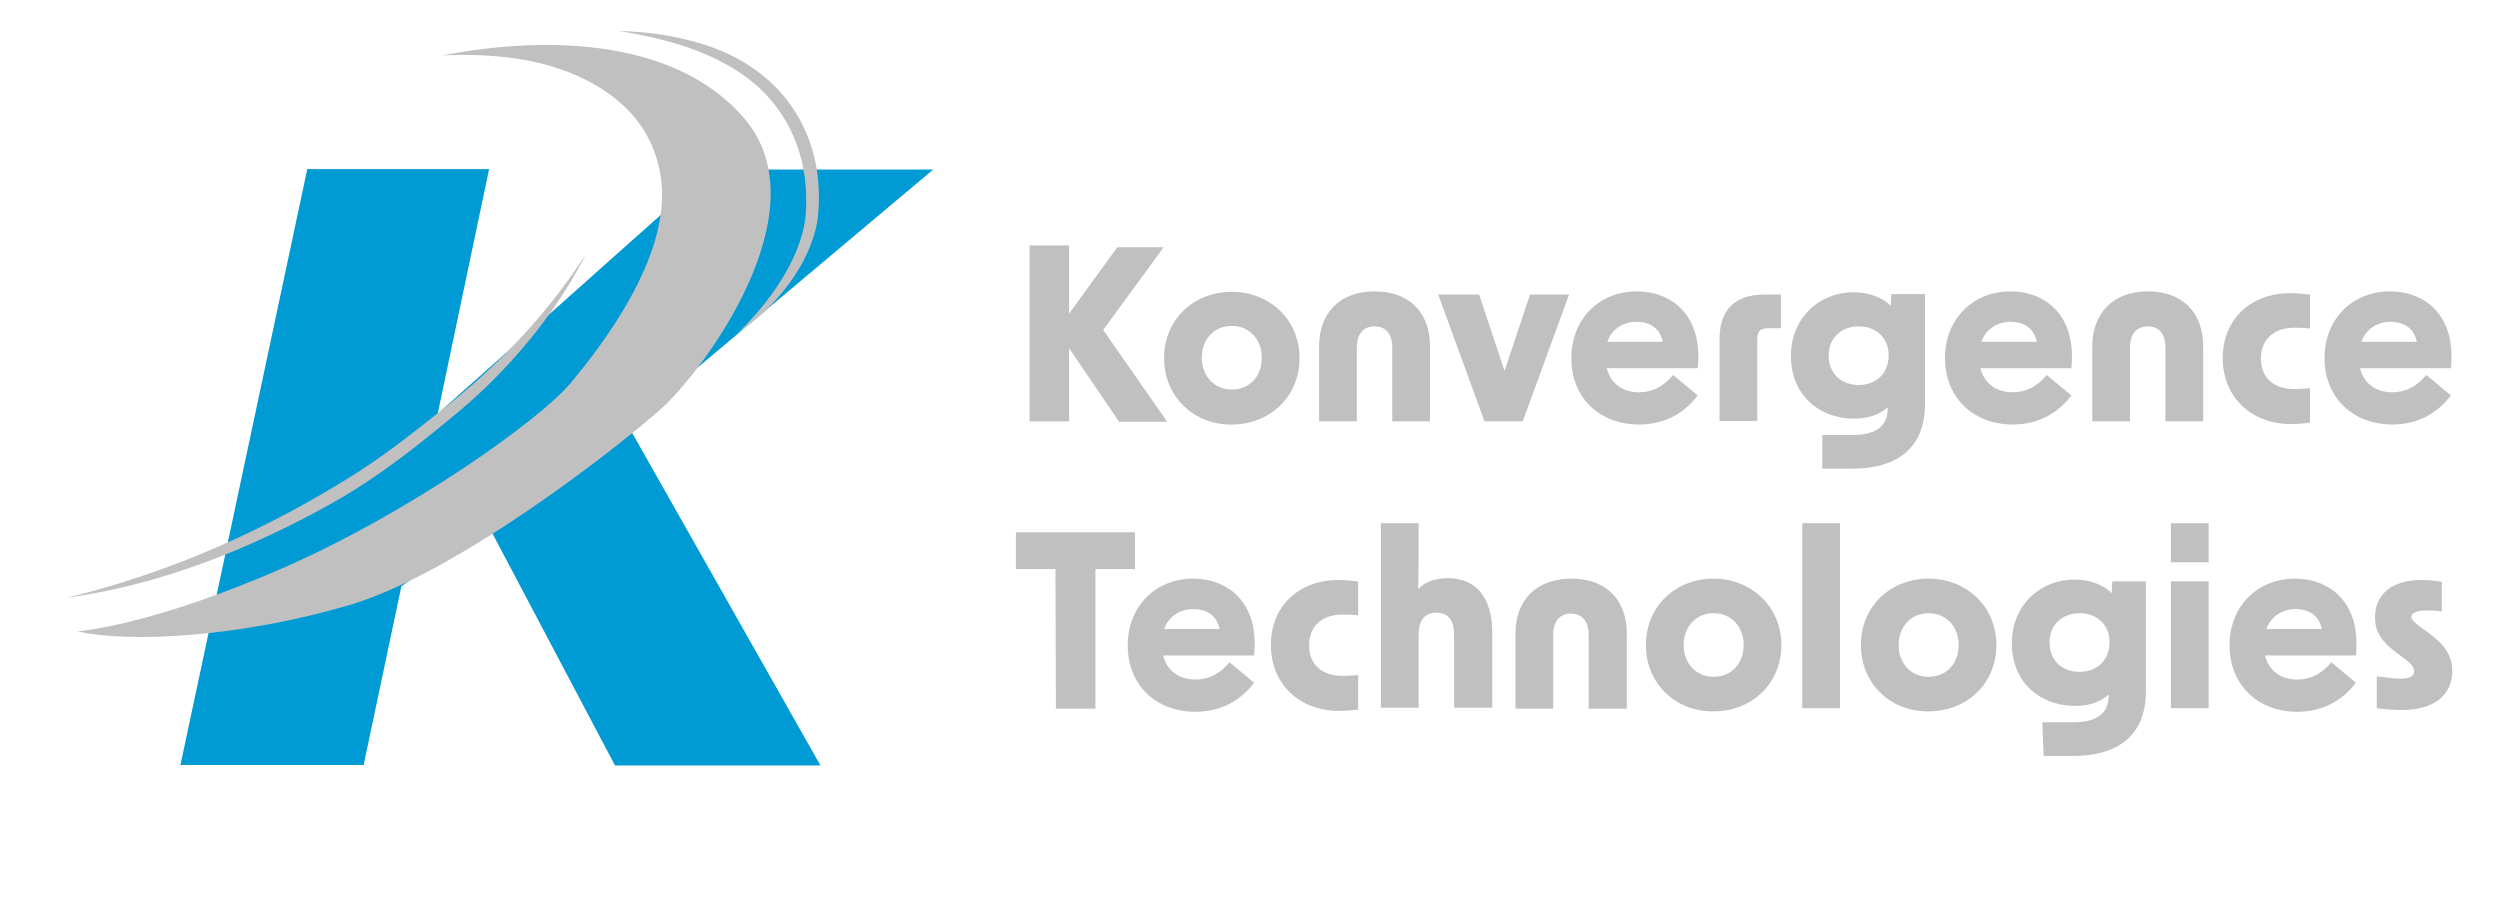 <?xml version="1.0" encoding="utf-8"?>
<!-- Generator: Adobe Illustrator 26.3.1, SVG Export Plug-In . SVG Version: 6.00 Build 0)  -->
<svg version="1.1" id="Layer_1" xmlns="http://www.w3.org/2000/svg" xmlns:xlink="http://www.w3.org/1999/xlink" x="0px" y="0px"
	 viewBox="0 0 550 200" style="enable-background:new 0 0 550 200;" xml:space="preserve">
<style type="text/css">
	.st0{fill:#C1C0C0;}
	.st1{fill:#009AD4;}
	.st2{fill:none;}
</style>
<g>
	<path class="st0" d="M235.2,76.6v16.1h-8.7V54h8.7v15l10.6-14.6H256l-13.3,18.2l14.1,20.2h-10.6L235.2,76.6z"/>
	<path class="st0" d="M256.1,78.8c0-8.6,6.6-14.6,14.9-14.6s14.9,6.1,14.9,14.6s-6.6,14.6-14.9,14.6
		C262.7,93.5,256.1,87.3,256.1,78.8z M271,85.7c3.8,0,6.6-2.8,6.6-7s-2.9-7-6.6-7c-3.8,0-6.6,2.8-6.6,7
		C264.4,82.9,267.3,85.7,271,85.7z"/>
	<path class="st0" d="M302.4,64.1c7.6,0,12.2,4.6,12.2,12.1v16.5h-8.3V76.5c0-3-1.4-4.7-3.9-4.7c-2.5,0-3.9,1.7-3.9,4.7v16.2h-8.3
		V76.2C290.2,68.8,294.8,64.1,302.4,64.1z"/>
	<path class="st0" d="M316.4,64.8h9l5.6,16.8l5.6-16.8h8.6l-10.2,27.9h-8.4L316.4,64.8z"/>
	<path class="st0" d="M345.7,78.8c0-8.8,6.3-14.7,14.4-14.7c7.6,0,14.6,5.2,13.4,16.9h-20c0.8,3.3,3.4,5.3,7.1,5.3
		c3,0,5.4-1.3,7.5-3.8l5.4,4.5c-3.1,4.1-7.5,6.4-13,6.4C351.6,93.3,345.7,87.3,345.7,78.8z M365.8,75.2c-0.6-2.9-2.7-4.4-5.8-4.4
		c-3.1,0-5.5,1.8-6.4,4.4H365.8z"/>
	<path class="st0" d="M388.2,64.8h3.6v7.4H389c-1.7,0-2.4,0.7-2.4,2.4v18h-8.3V74.9C378.2,67.9,381.9,64.8,388.2,64.8z"/>
	<path class="st0" d="M400.7,95.7h6.8c4.6,0,7.8-1.5,7.8-5.9v-0.2c-1.8,1.6-4.2,2.5-7.4,2.5c-7.8,0-13.9-5.3-13.9-13.8
		c0-8.3,6.2-14,13.8-14c3.1,0,6.2,1,8.2,3l0.1-2.6h7.4v24.2c0,10.1-6.7,14.2-15.9,14.2h-6.7V95.7z M408.9,84.7
		c3.9,0,6.6-2.6,6.6-6.5c0-3.9-2.8-6.4-6.6-6.4s-6.6,2.6-6.6,6.4C402.3,82.1,405,84.7,408.9,84.7z"/>
	<path class="st0" d="M427.9,78.8c0-8.8,6.3-14.7,14.4-14.7c7.6,0,14.6,5.2,13.4,16.9h-20c0.8,3.3,3.4,5.3,7.1,5.3
		c3,0,5.4-1.3,7.5-3.8l5.4,4.5c-3.1,4.1-7.5,6.4-13,6.4C433.9,93.3,427.9,87.3,427.9,78.8z M448.1,75.2c-0.6-2.9-2.7-4.4-5.8-4.4
		c-3.1,0-5.5,1.8-6.4,4.4H448.1z"/>
	<path class="st0" d="M472.5,64.1c7.6,0,12.2,4.6,12.2,12.1v16.5h-8.3V76.5c0-3-1.4-4.7-3.9-4.7c-2.5,0-3.9,1.7-3.9,4.7v16.2h-8.3
		V76.2C460.3,68.8,465,64.1,472.5,64.1z"/>
	<path class="st0" d="M489,78.8c0-8.6,6.2-14.3,14.8-14.3c1.3,0,2.7,0.1,4.4,0.3v7.5c-1.3-0.2-2.5-0.2-3.4-0.2
		c-4.8,0-7.4,2.8-7.4,6.8s2.6,6.7,7.4,6.7c1,0,2.2-0.1,3.4-0.2v7.6c-1.6,0.2-3.1,0.3-4.4,0.3C495.2,93.2,489,87.3,489,78.8z"/>
	<path class="st0" d="M511.4,78.8c0-8.8,6.3-14.7,14.4-14.7c7.6,0,14.6,5.2,13.4,16.9h-20c0.8,3.3,3.4,5.3,7.1,5.3
		c3,0,5.4-1.3,7.5-3.8l5.4,4.5c-3.1,4.1-7.5,6.4-13,6.4C517.4,93.3,511.4,87.3,511.4,78.8z M531.7,75.2c-0.6-2.9-2.7-4.4-5.8-4.4
		s-5.5,1.8-6.4,4.4H531.7z"/>
	<path class="st0" d="M232.2,125.2h-8.7v-8.1h26.2v8.1h-8.7v30.7h-8.7L232.2,125.2L232.2,125.2z"/>
	<path class="st0" d="M248.1,142c0-8.8,6.3-14.7,14.4-14.7c7.6,0,14.6,5.2,13.4,16.9h-20c0.8,3.3,3.4,5.3,7.1,5.3
		c3,0,5.4-1.3,7.5-3.8l5.4,4.5c-3.1,4.1-7.5,6.4-13,6.4C254,156.5,248.1,150.5,248.1,142z M268.3,138.4c-0.6-2.9-2.7-4.4-5.8-4.4
		c-3.1,0-5.5,1.8-6.4,4.4H268.3z"/>
	<path class="st0" d="M279.6,141.9c0-8.6,6.2-14.3,14.8-14.3c1.3,0,2.7,0.1,4.4,0.3v7.5c-1.3-0.2-2.5-0.2-3.4-0.2
		c-4.8,0-7.4,2.8-7.4,6.8s2.6,6.7,7.4,6.7c1,0,2.2-0.1,3.4-0.2v7.6c-1.6,0.2-3.1,0.3-4.4,0.3C285.8,156.3,279.6,150.5,279.6,141.9z"
		/>
	<path class="st0" d="M303.8,115.1h8.3v7.4c0,2.4-0.1,4.9-0.1,7.1c1.5-1.6,3.8-2.4,6.6-2.4c6.2,0,9.7,4.4,9.7,11.9v16.6h-8.4v-16.1
		c0-3.1-1.3-4.8-3.8-4.8c-2.6,0-4,1.6-4,4.8v16.1h-8.3V115.1z"/>
	<path class="st0" d="M345.7,127.3c7.6,0,12.2,4.6,12.2,12.1v16.5h-8.4v-16.2c0-3-1.4-4.7-3.9-4.7c-2.5,0-3.9,1.7-3.9,4.7v16.2h-8.3
		v-16.5C333.4,131.9,338.1,127.3,345.7,127.3z"/>
	<path class="st0" d="M362.1,141.9c0-8.6,6.6-14.6,14.9-14.6c8.2,0,14.9,6.1,14.9,14.6c0,8.6-6.6,14.6-14.9,14.6
		C368.7,156.6,362.1,150.5,362.1,141.9z M377,148.9c3.8,0,6.6-2.8,6.6-7c0-4.2-2.9-7-6.6-7s-6.6,2.8-6.6,7
		C370.4,146.1,373.3,148.9,377,148.9z"/>
	<path class="st0" d="M396.5,115.1h8.3v40.7h-8.3V115.1z"/>
	<path class="st0" d="M409.4,141.9c0-8.6,6.6-14.6,14.9-14.6s14.9,6.1,14.9,14.6c0,8.6-6.6,14.6-14.9,14.6
		C416,156.6,409.4,150.5,409.4,141.9z M424.3,148.9c3.8,0,6.6-2.8,6.6-7c0-4.2-2.9-7-6.6-7c-3.7,0-6.6,2.8-6.6,7
		C417.7,146.1,420.5,148.9,424.3,148.9z"/>
	<path class="st0" d="M449.3,158.9h6.8c4.6,0,7.8-1.5,7.8-5.9v-0.2c-1.8,1.6-4.2,2.5-7.4,2.5c-7.8,0-13.9-5.3-13.9-13.8
		c0-8.3,6.2-14,13.8-14c3.1,0,6.2,1,8.2,3l0.1-2.6h7.4v24.2c0,10.1-6.7,14.2-15.9,14.2h-6.6L449.3,158.9L449.3,158.9z M457.5,147.8
		c3.9,0,6.6-2.6,6.6-6.5c0-3.9-2.8-6.4-6.6-6.4s-6.6,2.6-6.6,6.4C450.9,145.3,453.6,147.8,457.5,147.8z"/>
	<path class="st0" d="M477.6,115.1h8.3v8.6h-8.3V115.1z M477.6,127.9h8.3v27.9h-8.3V127.9z"/>
	<path class="st0" d="M490.5,142c0-8.8,6.3-14.7,14.4-14.7c7.6,0,14.6,5.2,13.4,16.9h-20c0.8,3.3,3.4,5.3,7.1,5.3
		c3,0,5.4-1.3,7.5-3.8l5.4,4.5c-3.1,4.1-7.5,6.4-13,6.4C496.5,156.5,490.5,150.5,490.5,142z M510.8,138.4c-0.6-2.9-2.7-4.4-5.8-4.4
		c-3.1,0-5.5,1.8-6.4,4.4H510.8z"/>
	<path class="st0" d="M522.9,155.8v-7c2.3,0.3,4,0.5,5.2,0.5c2.2,0,3-0.6,3-1.6c0-0.9-0.6-1.7-2.4-3l-1.6-1.2
		c-3.2-2.4-4.6-4.6-4.6-7.7c0-5.1,3.8-8.2,10.2-8.2c1.4,0,2.9,0.1,4.5,0.4v6.5c-1.5-0.2-2.7-0.2-3.4-0.2c-2.2,0-3.3,0.6-3.3,1.4
		c0,0.6,0.6,1.2,2.2,2.4l1.4,1c3.8,2.7,5.4,5.2,5.4,8.5c0,5.4-4.1,8.6-11.1,8.6C527.1,156.2,525,156.1,522.9,155.8z"/>
</g>
<g>
	<g>
		<g>
			<path class="st1" d="M67.6,37.2h40L96.3,91c18.6-16.5,36.4-32.5,60.3-53.7h48.7l-67.1,56.4l42.3,74.7h-45.2l-28-53l-19,13.6
				l-8.3,39.3H39.7L67.6,37.2z"/>
		</g>
		<path class="st0" d="M97.3,12.2c15.2-3,48.9-6.5,66.4,13.8s-9,55.6-18.1,63.8c-8.9,8-44.7,36.2-68.7,43.3
			c-24,7.1-48.4,8.4-59.9,5.8c0,0,16.2-1.1,46.3-14.4c26.9-11.9,55.4-32,62.3-40.3s21.8-27.6,19.9-44.3s-16.6-23.5-26.7-26
			S97.3,12.2,97.3,12.2z"/>
		<g>
			<path class="st0" d="M14.7,131.5c22.8-5.5,44.3-15.1,64-27.6c7.3-4.7,14.2-10.3,21-15.7c11.3-9.2,21.3-20,29.2-32.3
				c-5.3,10.5-12.6,20-21,28.3c-4.2,4.2-8.8,7.9-13.4,11.6c-6.9,5.6-14.1,10.8-21.8,15.1C54.7,120.9,35.2,128.7,14.7,131.5
				L14.7,131.5z"/>
		</g>
	</g>
	<g>
		<path class="st0" d="M162.4,73.2c6.7-6.5,13.6-15.9,14.8-25.3c1.3-14.7-4.9-27.2-18.1-34.1c-7.1-3.8-15.1-5.7-23-7
			c7.2,0.2,14.4,1.3,21.1,3.8c16.2,6.1,24.6,20.4,22.7,37.5C178.4,58.2,170.5,67.7,162.4,73.2L162.4,73.2z"/>
	</g>
</g>
<rect x="78" y="186.7" class="st2" width="339.9" height="27.1"/>
</svg>
